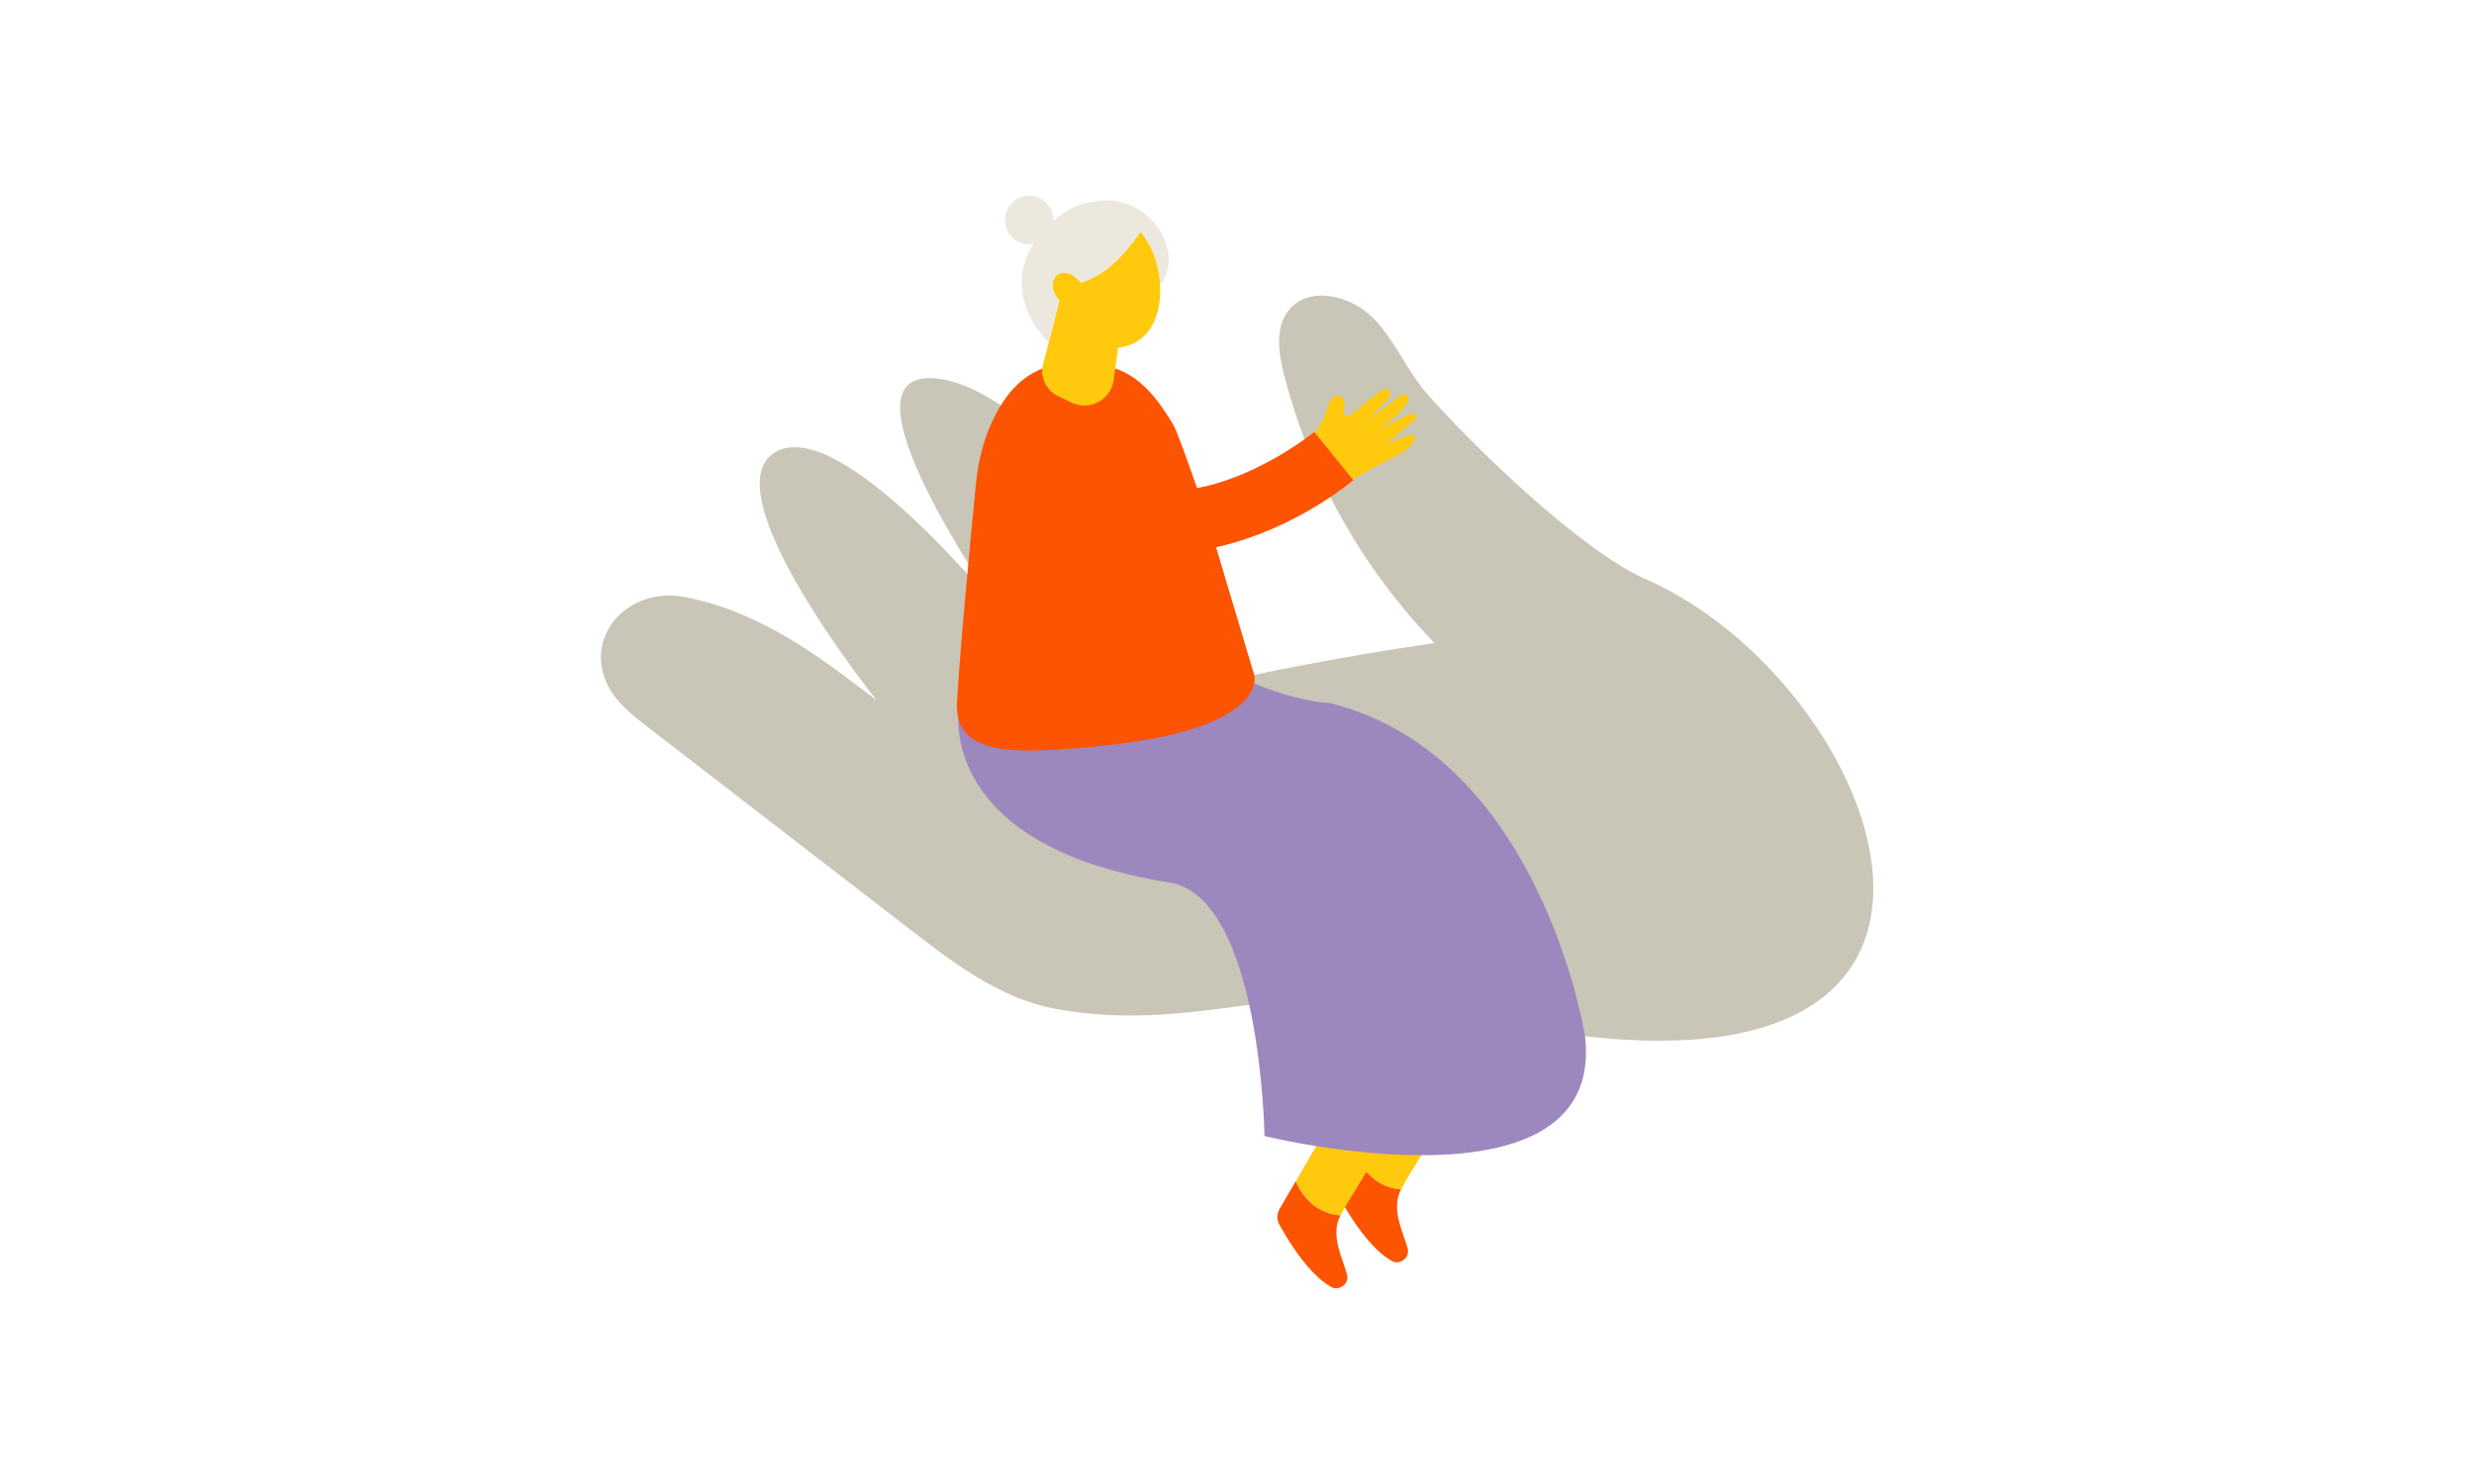 <?xml version="1.0" encoding="UTF-8"?><svg id="Layer_2" xmlns="http://www.w3.org/2000/svg" width="350" height="210" viewBox="0 0 350 210"><defs><style>.cls-1{fill:#fc5400;}.cls-2{fill:#c9c5b7;fill-rule:evenodd;}.cls-3{fill:#ffca0e;}.cls-4{fill:#fff;}.cls-5{fill:#ede8dd;}.cls-6{fill:#9d87bf;}</style></defs><g id="Layer_1-2"><rect class="cls-4" width="350" height="210"/><path class="cls-2" d="M203.51,142.7c-20.18-5.1-33.72,3.8-54.19.06-7.74-1.42-14.28-6.37-20.49-11.17l-37.15-28.67c-2.31-1.79-4.73-3.69-5.9-6.37-3.05-7,3.44-13.48,10.95-12.09,11.74,2.17,21.13,10.04,27.27,14.61,0,0-23.6-29.43-14.38-35.05,9.24-5.61,31.97,22.72,31.97,22.72,0,0-25.14-35.51-8.62-33.12,16.52,2.39,43.46,42.1,43.46,42.1,0,0,11.57-2.56,26.51-4.72-10.22-10.58-17.67-23.81-21.3-38.04-.78-3.07-1.29-6.68.74-9.13,2.84-3.44,8.68-2.04,11.84,1.13,3.15,3.17,4.8,7.53,7.77,10.88,6.62,7.48,21.66,22.09,30.83,26.11,35.62,15.66,59.95,83.32-29.3,60.76"/><path class="cls-3" d="M198.21,168.32c2.1-4.11,15.35-24.3,15.35-24.3l-12.99,4.51-8.69,14.96c.43,1.05,2.19,4.53,6.33,4.84"/><path class="cls-1" d="M189.55,169.58c2.98,5.35,5.49,7.77,7.29,8.83,1.19.7,2.67-.43,2.3-1.76-.65-2.33-2.16-5.11-1.18-7.8.05-.12.13-.31.25-.53-4.15-.3-5.9-3.79-6.33-4.84l-2.27,3.91c-.41.66-.43,1.51-.06,2.19"/><path class="cls-3" d="M189.64,172c2.1-4.11,15.35-24.3,15.35-24.3l-12.99,4.51-8.69,14.96c.43,1.05,2.19,4.53,6.33,4.84"/><path class="cls-1" d="M180.97,173.26c2.98,5.35,5.49,7.77,7.29,8.83,1.19.7,2.67-.43,2.3-1.76-.65-2.33-2.16-5.11-1.18-7.8.05-.12.13-.31.25-.53-4.15-.3-5.9-3.79-6.33-4.84l-2.27,3.91c-.41.66-.43,1.51-.06,2.19"/><path class="cls-6" d="M135.64,100.6s-3.07,19.1,29.76,24.27c13.02,2.05,13.49,35.89,13.49,35.89,0,0,48.32,11.89,45.35-14.09,0,0-6.2-39.84-36.15-47.18,0,0-7.42-.12-18.16-6.57l-34.29,7.68Z"/><path class="cls-1" d="M170.91,73.66s-3.85-11.48-4.84-13.4c-3.62-6.19-6.82-8.62-12.62-8.91-5.92-.29-9.69,1.9-12.49,7.1-1.67,3.1-2.55,6.55-2.9,10.06-.74,7.54-2.33,24.15-2.67,30.98-.38,7.74,8.98,6.97,17,6.37,27.48-2.03,25.06-10.3,25.06-10.3"/><path class="cls-4" d="M161.34,32.78c-.62.99-1.68,2.44-3.46,4.18-1.99,1.94-3.74,2.68-4.86,2.97.26.25.51.51.8.74,3.44,2.69,8.05,2.56,10.3-.31-.02-.47-.04-.95-.12-1.45-.34-2.43-1.32-4.56-2.66-6.14"/><path class="cls-3" d="M151.76,40.13l-.71,1.9,1.46,1.22c.06-.03.13-.06.19-.1.85-.62.87-2.01.11-3.15-.66.15-1.05.14-1.05.14"/><path class="cls-4" d="M149.58,38.88c-.88.65-.89,2.12-.03,3.3.09.13.2.25.31.36.12-.51.22-.97.28-1.28l.92.77.71-1.9s.39.01,1.05-.14c-.03-.05-.04-.1-.08-.15-.86-1.17-2.27-1.6-3.15-.96"/><path class="cls-3" d="M152.51,43.25c-.54.29-1.23.24-1.88-.11l-.8,2.16c2.14,2.68,5.53,4.19,8.36,3.91l.15-1.09-5.83-4.87Z"/><path class="cls-4" d="M149.41,46.39l.41-1.1c-.17-.21-.33-.43-.48-.66-.3,1.2-.64,2.54-.99,3.86.2.21.38.43.6.64,0,0,.76-.83.46-2.74"/><path class="cls-4" d="M149.34,44.63c.15.23.31.45.48.66l.81-2.16c-.28-.15-.54-.35-.78-.6-.14.6-.31,1.3-.51,2.09"/><path class="cls-3" d="M150.63,43.14c.64.34,1.33.4,1.88.11l-1.46-1.22-.42,1.11Z"/><path class="cls-3" d="M150.63,43.14c.64.34,1.33.4,1.88.11l-1.46-1.22-.42,1.11Z"/><path class="cls-4" d="M150.13,41.26c-.06.31-.16.77-.28,1.28.24.25.51.45.78.6l.42-1.11-.92-.77Z"/><path class="cls-3" d="M150.13,41.26c-.06.31-.16.77-.28,1.28.24.25.51.45.78.6l.42-1.11-.92-.77Z"/><path class="cls-3" d="M164,38.91c-.34-2.43-1.32-4.56-2.66-6.14-.62.99-1.69,2.44-3.47,4.18-1.98,1.94-3.74,2.68-4.86,2.97-.06.02-.14.04-.2.06-.03-.05-.04-.1-.08-.15-.86-1.18-2.27-1.6-3.15-.96-.88.65-.9,2.12-.03,3.3.09.13.2.25.31.36-.14.61-.31,1.31-.51,2.09-.3,1.2-.65,2.54-.99,3.86-.28,1.07-.55,2.11-.79,3.02-.48,1.82.39,3.71,2.08,4.53l1.91.93c2.57,1.26,5.61-.37,6-3.2l.63-4.58c.09,0,.19,0,.27-.02,3.84-.54,5.9-4.03,5.66-8.81-.03-.47-.04-.95-.12-1.45"/><path class="cls-5" d="M161.96,30.27c-2.2-1.73-4.88-2.28-7.11-1.71-1.07.07-2.21.36-3.39.99-.84.45-1.67,1.03-2.44,1.69,0-.17,0-.35-.01-.52-.23-1.88-1.94-3.22-3.82-2.99-1.88.23-3.22,1.94-2.99,3.82.23,1.88,1.94,3.22,3.82,2.99.06,0,.11-.03.17-.04-2.35,3.79-2.68,8.86,2.17,13.99.34-1.31.68-2.65.99-3.86.2-.78.37-1.48.51-2.09-.11-.11-.21-.23-.31-.36-.86-1.17-.85-2.65.03-3.3s2.29-.22,3.15.96c.03.05.05.1.08.15.06-.02.14-.04.2-.06,1.12-.29,2.87-1.03,4.86-2.97,1.79-1.74,2.85-3.19,3.47-4.18,1.34,1.58,2.31,3.71,2.66,6.14.07.5.09.98.12,1.45,0,0,0,0,0,0,2.25-2.87,1.28-7.39-2.16-10.09"/><path class="cls-3" d="M183.04,72.27c-1.54-3.11-1.59-3.92-3.45-6.85,2.62-1.28,4.38-2.6,5.7-3.27.14-.17.28-.34.42-.51.94-1.18,1.65-2.5,2.09-3.89.12-.4.23-.81.48-1.17.25-.35.68-.63,1.11-.58.38.05.66.35.77.69.1.34.06.72-.02,1.08-.08.41-.14.94.25,1.09.33.12.69-.14.96-.37,1.17-1.01,2.37-1.98,3.59-2.92.24-.18.49-.37.78-.46.29-.09.63-.06.83.13.19.2.19.51.08.78-.11.26-.31.48-.52.7-.82.88-1.64,1.75-2.45,2.63,1.36-1.03,2.73-2.06,4.1-3.09.21-.16.42-.32.67-.4.25-.08.55-.05.71.13.22.24.1.63-.06.94-.86,1.64-2.54,2.78-4.15,3.84,1.43-.68,2.87-1.37,4.31-2.06.32-.15.74-.3.98-.08.18.15.16.44.03.65-.12.21-.33.37-.54.52-1.21.89-2.34,2.09-3.55,2.98,1.08-.3,2.08-.9,3.17-1.2.23-.06.49-.12.68,0,.31.19.17.66-.04.97-.86,1.27-2.39,1.97-3.81,2.67-1.08.54-2.15,1.11-3.19,1.71-.9.52-1.79,1.07-2.65,1.64-.22.15-.46.34-.71.51-1.94,1.27-3.79,1.9-6.57,3.19"/><path class="cls-1" d="M164.92,78.25c-6.94,0-13.96-2.46-19.78-9.29l6.67-5.7c12.69,14.85,33.25-1.42,34.12-2.13l5.53,6.82c-5.79,4.7-16.08,10.29-26.53,10.29"/></g></svg>